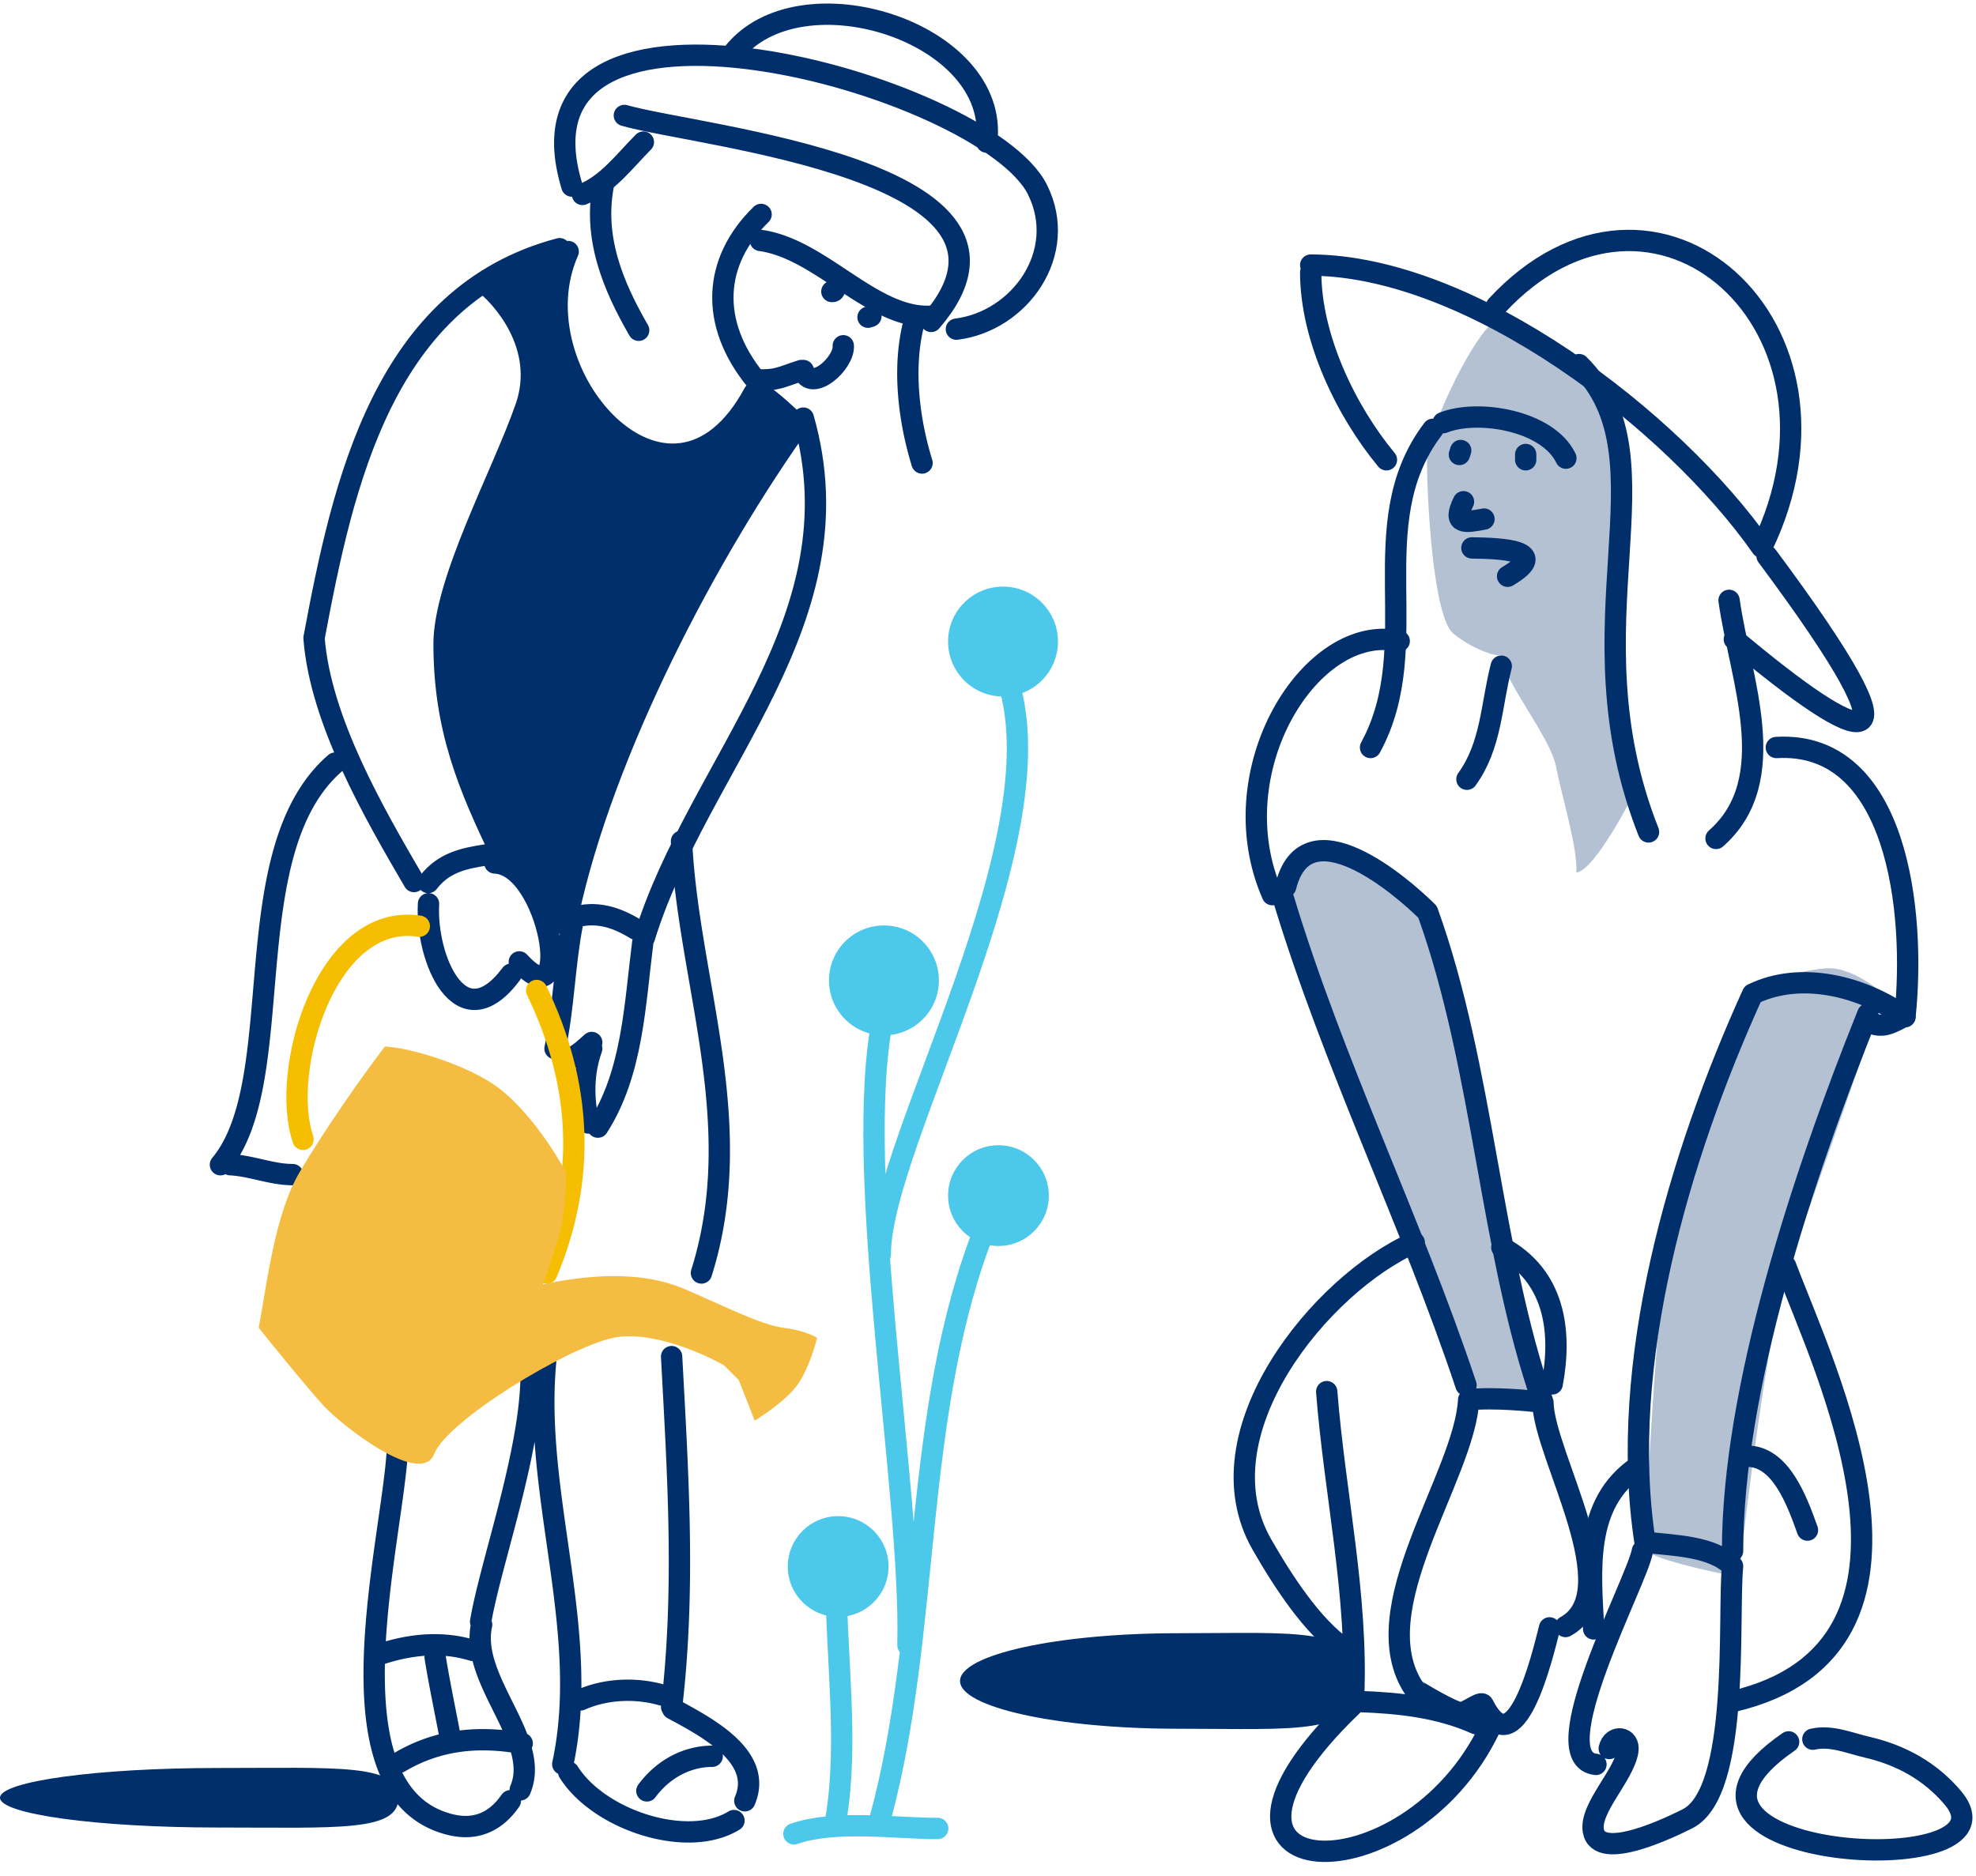 <svg width="139" height="132" fill="none" xmlns="http://www.w3.org/2000/svg"><path d="M95.562 118.273c0 3.877-4.274 3.36-12.726 3.36-8.452 0-15.303-1.504-15.303-3.36 0-1.855 6.851-3.36 15.303-3.36 8.452 0 12.726-.516 12.726 3.36z" fill="#002F6C"/><path d="M40.229 13.093c-5.013-16.523 29.013-7.224 32.747.243 2.223 4.446-1.23 9.265-5.7 9.824M43.92 8.123c5.207 1.5 30.763 3.855 21.581 14.492M40.973 13.68c1.778-.72 2.962-2.359 4.285-3.682M51.553 3.77c4.68-5.986 18.822-1.519 17.853 6.228M53.538 15.087c-3.385 3.302-3.636 7.645-.397 11.63M59.32 24.327c.084 1.24-2.266 3.333-2.812 1.741M61.06 22.319l.202-.067M58.516 20.51c.22.027.179-.178.268-.267M42.48 12.834c-.817 3.876.675 7.328 2.447 10.405M53.14 26.718c1.536.073 1.777-.184 3.234-.65M39.969 17.698c-3.798 8.546 7.187 20.883 13.067 9.962M39.366 17.497c-12.383 3.28-15.241 16.535-17.275 27.386M22.09 44.883c.447 5.814 4.203 12.294 7.031 17.142M56.508 29.416c4.055 14.179-7.4 24.268-11.183 36.56M56.508 29.416c-6.747 9.38-14.087 23.44-16.54 34.886M40.303 64.57c1.617-.514 3.069-.028 4.42.804M34.21 60.15c-1.676.247-3.039.583-4.084 1.942M34.808 60.717c3.851.131 5.715 11.354 1.722 6.962M30.143 63.588c-.215 3.845 2.253 9.699 5.813 4.952M45.214 66.315c-.56 4.36-.704 9.171-3.158 12.99M40.262 65.023c-.568 2.917-.596 5.842-1.22 8.755M40.19 74.424c.546-.243.992-.678 1.435-1.076M41.625 73.778c-.614 1.693-.611 3.52-.215 5.24" stroke="#002F6C" stroke-width="1.5" stroke-linecap="round" stroke-linejoin="round"/><path d="M21.316 80.165c-1.651-4.828 1.623-16.007 8.181-14.998M37.75 69.688c3.185 6.578 3.512 13.173.718 19.879" stroke="#F6BE00" stroke-width="1.5" stroke-linecap="round" stroke-linejoin="round"/><path d="M51.744 93.227a71.638 71.638 0 01-.718 1.578M23.58 53.691c-7.193 6.224-3.11 22.3-8.074 28.258M47.94 59.19c.479 9.939 4.718 19.827 1.403 30.377M16.202 81.949c1.494.074 2.902.696 4.385.696M27.964 101.854c-.31 6.544-5.262 24.281 3.69 26.518 1.85.463 3.244-.224 4.245-1.67M37.36 96.983c-.118 5.488-2.888 13.154-3.55 17.121M33.88 114.313c-.872 3.936 4.23 8.089 2.715 11.623M26.92 116.331c2.083-.661 4.25-.85 6.334-.209M28.104 123.987c2.74-1.613 5.56-1.864 8.63-1.322M30.61 116.61c.322 1.973.745 3.956 1.113 5.916M47.244 95.451c.446 8.298.975 16.351 0 24.639M38.474 94.964c-1.223 9.735 3.179 19.525 1.114 29.163M40.005 124.683c2.107 3.361 8.335 5.435 11.624 3.411M47.313 120.229c2.513 1.35 6.393 3.411 5.081 6.473M45.504 126.006c1.267-1.703 3.02-2.436 4.593-2.436M40.84 119.603c1.806-.799 3.922-.859 5.708-.348M64.238 22.9c-.747 3.092-.3 6.679.622 9.677M53.489 16.917c4.279.585 7.887 5.552 12.012 5.334" stroke="#002F6C" stroke-width="1.5" stroke-linecap="round" stroke-linejoin="round"/><path d="M35.134 76.592c-2.122-1.632-6.29-2.89-8.06-2.959-1.665 2.177-4.284 5.917-6.018 8.875-1.734 2.959-2.278 7.821-2.856 10.916 1.088 1.36 3.53 4.366 4.59 5.508 1.326 1.429 6.835 5.713 7.753 3.367.918-2.346 9.284-7.447 12.548-8.161 2.611-.571 6.325 1.054 7.855 1.938l1.02 1.02 1.122 2.857c.68-.408 2.224-1.47 2.959-2.449.734-.979 1.258-2.652 1.428-3.366-.238-.17-1.04-.551-2.347-.714-1.632-.204-4.386-1.632-7.038-2.755-2.653-1.122-6.02-1.122-9.896-.306 0 0 .816-2.244 1.224-3.774.409-1.53.409-4.08.409-4.08-.68-1.293-2.571-4.285-4.693-5.917z" fill="#F4BD41"/><path d="M33.387 20.33l6.766-2.577c-.269 1.289-.838 4.124-.967 5.155-.16 1.289 2.203 6.895 6.605 8.978 3.93 1.86 7.088-4.95 7.732-4.95.516 0 2.255 1.61 3.06 2.416L47.242 45.3c-1.933 4.242-5.928 13.241-6.444 15.303-.515 2.062-.644 4.833-.644 5.96l-2.094-2.255c0-1.03-2.256-2.9-3.383-3.705-2.417-4.994-4.189-9.182-4.189-15.303 0-4.617 4.189-12.243 5.8-16.915 1.288-3.737-1.396-6.927-2.9-8.054z" fill="#002F6C"/><path d="M124.954 52.594c8.527-.499 9.822 11.567 9.049 18.937M107.323 32.351v-.373M102.659 31.978l.093-.28M100.793 30.206c-5.073 6.681-.457 15.189-4.384 22.388M111.077 25.653c6.77 6.676-.927 18.192 4.888 32.882" stroke="#002F6C" stroke-width="1.5" stroke-linecap="round" stroke-linejoin="round"/><path opacity=".3" d="M110.888 61.392c1.292-.102 4.081-5.611 4.081-5.611s-.51-1.836-.918-5.917c-3.163-8.875 7.14-21.627-9.284-26.931-1.53 1.53-4.386 7.447-4.386 9.487 0 2.55.408 10.915 1.836 12.14 1.143.979 2.924 1.666 3.366 1.53.239 1.938 3.469 5.733 3.877 7.855.408 2.122 1.53 5.712 1.428 7.447zM93.342 59.453c-2.53-.734-3.502 1.769-3.57 2.959l13.363 36.724h5.101l-7.957-35.398c-1.258-1.122-4.407-3.55-6.937-4.285zM128.536 68.124c1.469-.081 3.265 1.19 3.979 1.837-1.666 4.828-5.325 15.363-6.631 18.872-1.306 3.51-2.924 16.22-3.57 22.137-2.109-.408-6.366-1.367-6.529-1.938-.204-.714.918-18.873 1.53-21.525.49-2.122 4.625-13.126 6.631-18.362.918-.306 3.121-.939 4.59-1.02z" fill="#002F6C"/><path d="M92.2 18.65c11.339.043 25.51 10.975 31.728 19.858M97.528 32.351c-2.858-3.45-5.328-8.595-5.328-13.193M105.271 21.53c11.103-11.994 26.212 1.444 18.657 16.978M122 44.977c9.021 7.572 13.854 9.666 2.301-5.858M121.629 42.239c.772 5.506 3.78 12.62-.917 16.753M98.427 45.106c-6.207-1.363-12.736 9.145-8.921 17.843M90.439 62.389c1.464-5.84 8.21 0 9.981 1.772M123.285 69.945c3.431-1.668 7.765-.523 10.718 1.586M90.252 63.135c3.521 11.688 9.04 22.83 12.873 34.329M100.42 64.161c3.969 11.004 4.4 23.96 8.116 34.516M103.312 98.49c1.612-.196 4.487.064 5.224.187M103.312 98.49c-.286 5.416-7.549 14.75-3.825 20.336.053.079 2.721 1.679 3.265 1.679.451 0 1.433-.865 1.586-.559 2.253 4.505 4.127-3.261 4.664-5.411M108.536 98.677c.057 3.698 6.024 13.344 1.586 15.765M131.391 71.344c-4.632 11.506-9.515 26.458-9.515 37.781M123.285 69.945c-5.188 11.417-9.494 26.037-7.566 38.565M115.719 108.51c2.132.241 4.743.274 6.157 1.688M115.532 109.125c-.372 2.142-7.132 14.632-3.265 15.018M113.2 123.024c.228-1.008 1.479-.852 1.306.187-.289 1.736-2.69 4.006-2.425 5.597.376 2.254 5.569-.313 6.623-.84 3.744-1.872 2.825-14.304 3.172-17.77" stroke="#002F6C" stroke-width="1.5" stroke-linecap="round" stroke-linejoin="round"/><path d="M99.487 87.425c-6.53 2.875-15.204 13.399-10.727 21.233 1.43 2.503 3.544 5.784 5.775 7.314M105.644 87.763c3.697 1.992 4.25 5.847 3.545 9.608M125.607 89.069c2.667 7.132 12.393 26.903-3.731 30.65M112.104 114.611c-.22-4.119-.707-8.812 3.074-11.399M122.839 102.459c2.402-.064 3.563 3.119 4.306 5.199M93.326 97.914c.56 7.171 2.205 14.318 1.892 21.521M95.596 119.719c2.81.097 5.643.397 8.23 1.561M95.123 120.003c-13.553 13.014 3.918 13.759 9.697 1.561M127.523 122.368c1.29-.295 2.568.276 3.832.567 2.334.539 4.419 1.671 6.007 3.548 5.216 6.165-23.613 4.373-11.542-3.926M101.516 29.74c2.44-.98 7.367-.154 8.635 2.496M103.539 38.551c2.047.027 5.619.159 2.512 1.995M102.948 35.301c-.809 1.633.115 1.474 1.441 1.219M105.605 46.871c-.714 2.764-.686 5.563-2.415 7.957M131.484 71.923c.835.411 1.412.136 2.165-.255" stroke="#002F6C" stroke-width="1.5" stroke-linecap="round" stroke-linejoin="round"/><path d="M61.924 127.93c3.627-13.39 2.184-28.568 7.423-41.665M63.867 115.754c.286-10.945-3.938-33.27-1.76-44.163M70.726 47.387c4.233 11.241-8.802 32.927-8.802 40.865M58.815 127.93c.887-5.358 0-11.411 0-16.804M55.846 129.03c2.887-1.005 7.086-.38 10.116-.38" stroke="#4CC8EB" stroke-width="1.5" stroke-linecap="round" stroke-linejoin="round"/><circle cx="58.959" cy="110.219" fill="#4CC8EB" r="3.544"/><circle cx="70.235" cy="84.122" fill="#4CC8EB" r="3.544"/><circle cx="62.18" cy="68.98" fill="#4CC8EB" r="3.866"/><circle cx="70.557" cy="45.139" fill="#4CC8EB" r="3.866"/><path d="M28.03 126.489c0 2.416-4.275 2.094-12.727 2.094-8.451 0-15.303-.938-15.303-2.094 0-1.157 6.852-2.094 15.303-2.094 8.452 0 12.727-.322 12.727 2.094z" fill="#002F6C"/></svg>
